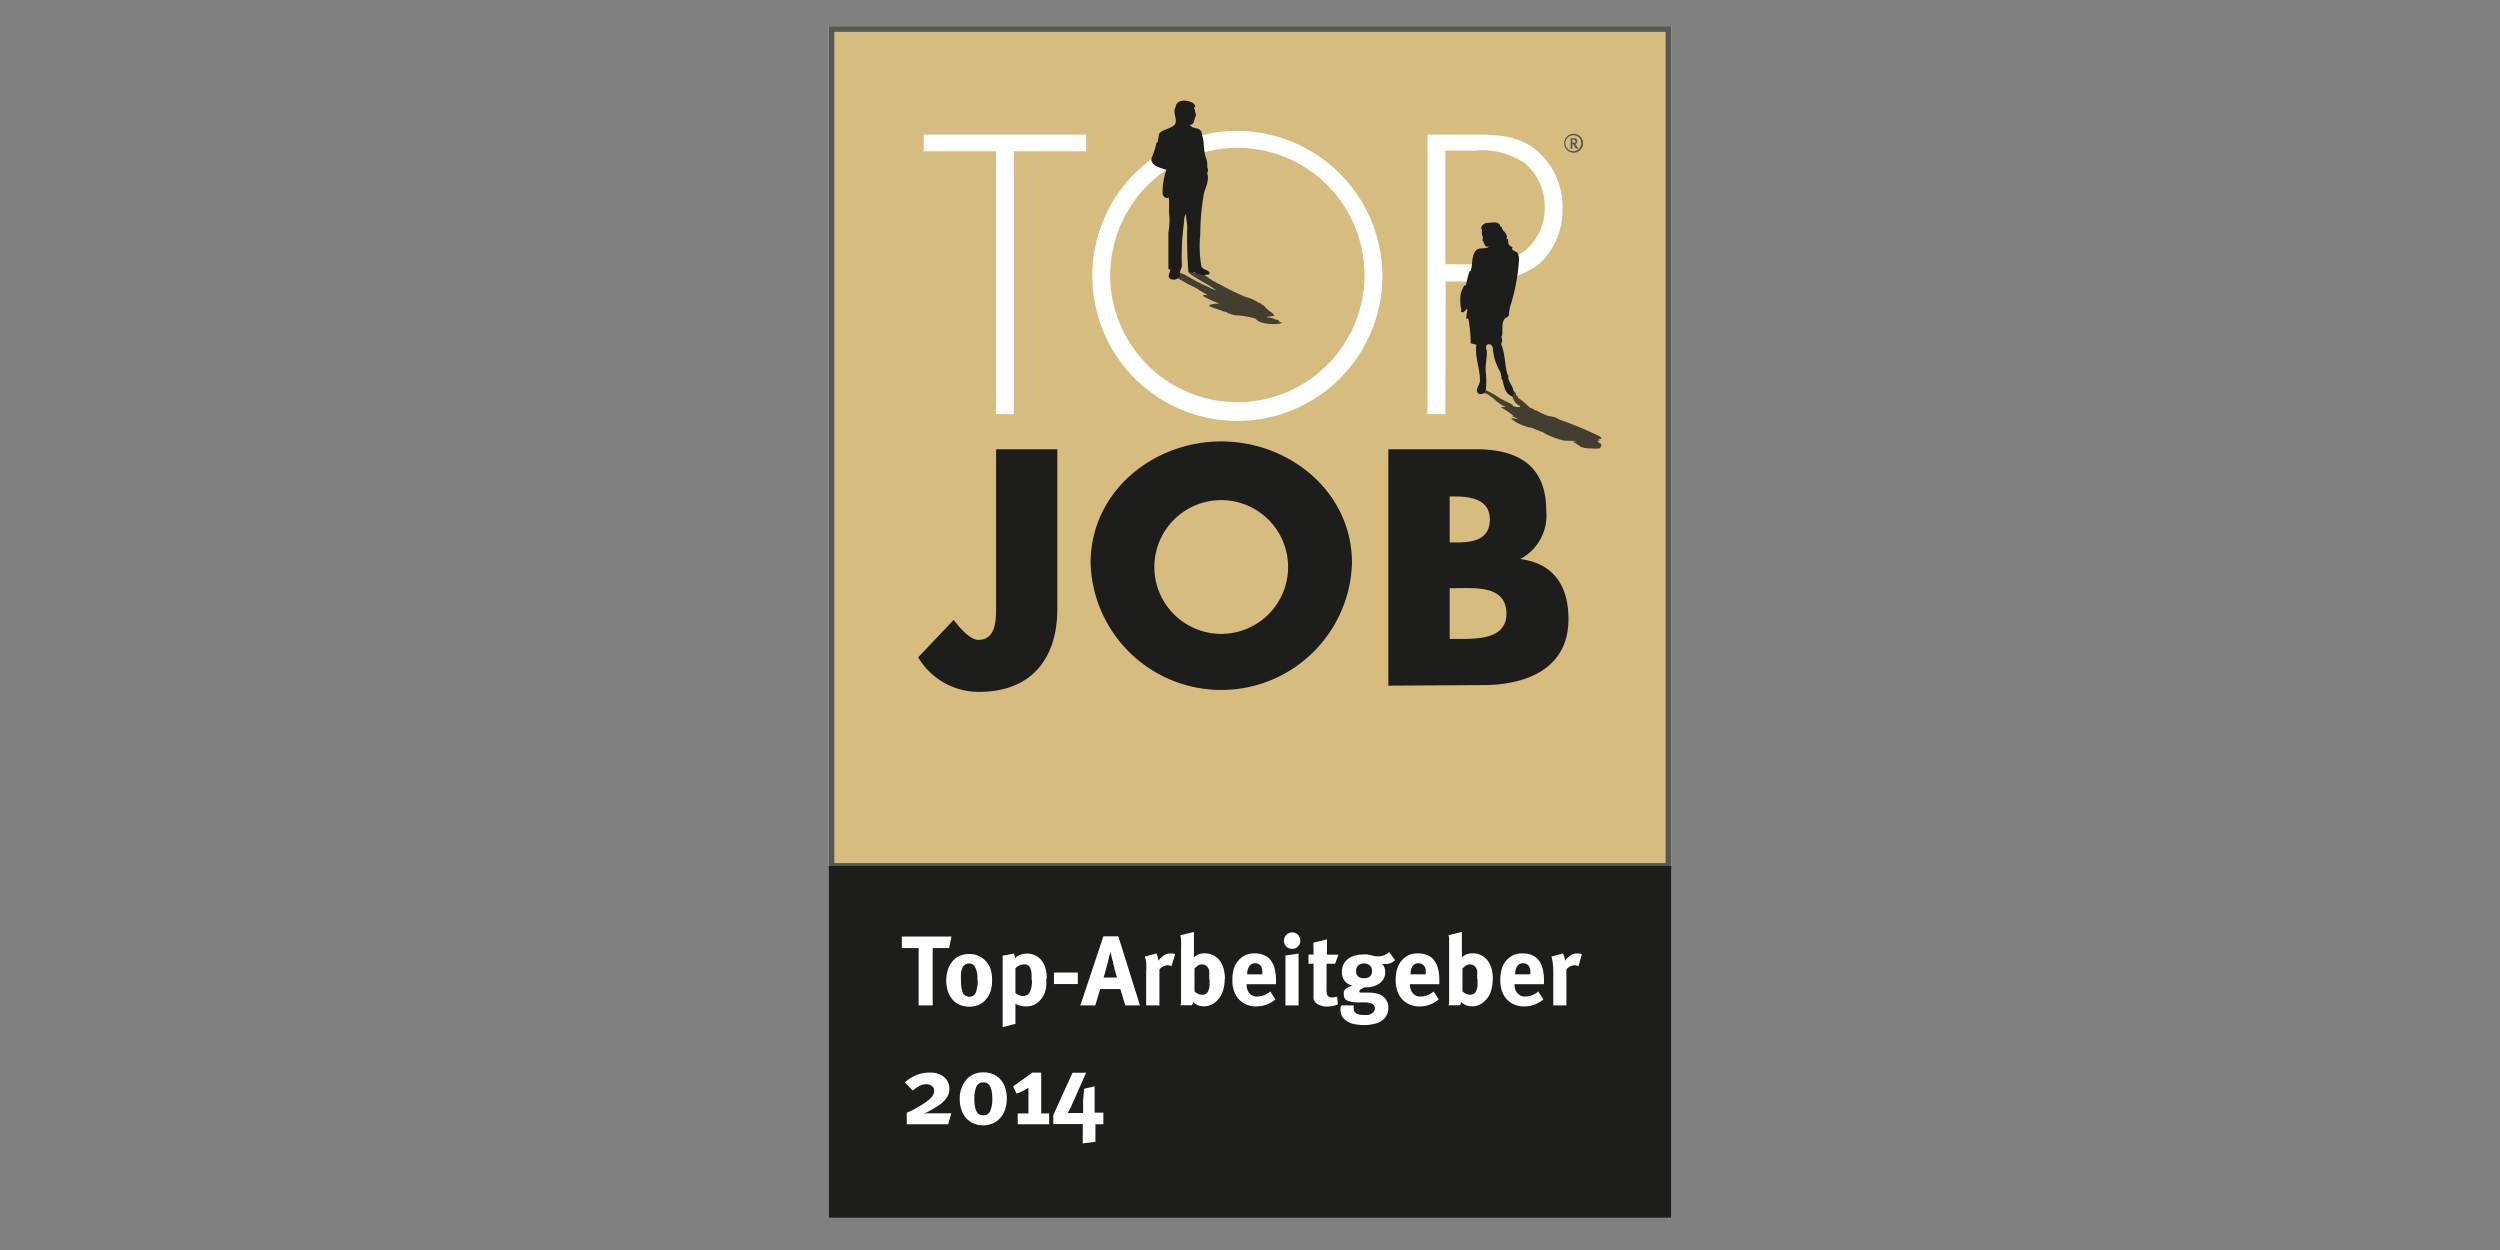 <?xml version="1.0" encoding="UTF-8" standalone="no"?>
<svg xmlns:dc="http://purl.org/dc/elements/1.1/" xmlns:cc="http://creativecommons.org/ns#" xmlns:rdf="http://www.w3.org/1999/02/22-rdf-syntax-ns#" xmlns:svg="http://www.w3.org/2000/svg" xmlns="http://www.w3.org/2000/svg" xmlns:sodipodi="http://sodipodi.sourceforge.net/DTD/sodipodi-0.dtd" xmlns:inkscape="http://www.inkscape.org/namespaces/inkscape" id="Ebene_1" data-name="Ebene 1" viewBox="0 0 283.46 141.73" version="1.1" sodipodi:docname="easySoft_Auszeichnungen-02.svg" inkscape:version="0.92.4 (5da689c313, 2019-01-14)">
  <rect x="0" y="0" width="283.46" height="141.73" fill="#808080" stroke="none"/>
  <defs id="defs7">
    <style id="style2">.cls-1{fill:none;}.cls-2{fill:#fff;}.cls-3{fill:#d6bc7f;}.cls-4{fill:#575756;}.cls-5{clip-path:url(#clip-path);}.cls-6,.cls-7{fill:#1d1d1b;}.cls-6{opacity:0.79;}</style>
    <clipPath id="clip-path">
      <rect class="cls-1" x="105.13" y="18.76" width="73.21" height="103.53" id="rect4"></rect>
    </clipPath>
  </defs>
  <title id="title9">easySoft_Auszeichnungen</title>
  <rect class="cls-2" x="93.962" y="2.967" width="95.545" height="135.116" id="rect11" style="fill:#ffffff;stroke-width:1.305"></rect>
  <rect class="cls-3" x="94.289" y="3.28" width="94.893" height="94.893" id="rect13" style="fill:#d6bc7f;stroke-width:1.305"></rect>
  <path class="cls-4" d="M 94.602,3.607 H 188.855 V 97.86 H 94.602 Z M 93.962,98.552 H 189.508 V 2.967 H 93.962 Z" id="path15" inkscape:connector-curvature="0" style="fill:#575756;stroke-width:1.305"></path>
  <polygon class="cls-2" points="119.67,52.47 119.67,29.63 113.39,29.63 113.39,28.18 127.5,28.18 127.5,29.63 121.22,29.63 121.22,52.47 " id="polygon17" transform="matrix(1.305,0,0,1.305,-43.241,-21.516)" style="fill:#ffffff"></polygon>
  <g class="cls-5" clip-path="url(#clip-path)" id="g39" transform="matrix(1.305,0,0,1.305,-43.241,-21.516)">
    <path class="cls-2" d="m 153.24,40.33 a 12.6,12.6 0 1 1 -12.6,-12.47 12.65,12.65 0 0 1 12.6,12.47 m -23.65,0 a 11.05,11.05 0 1 0 11,-11 11.12,11.12 0 0 0 -11,11" id="path19" inkscape:connector-curvature="0" style="fill:#ffffff"></path>
    <path class="cls-2" d="m 158.71,52.47 h -1.55 V 28.18 h 4.29 c 1.9,0 3.73,0.13 5.25,1.42 a 6.44,6.44 0 0 1 2.19,5 6.38,6.38 0 0 1 -2,4.8 8,8 0 0 1 -5.41,1.55 h -2.74 z m 2.8,-13 a 5.83,5.83 0 0 0 4.25,-1.32 4.74,4.74 0 0 0 1.58,-3.64 4.84,4.84 0 0 0 -1.83,-3.93 6.73,6.73 0 0 0 -4.26,-1 h -2.54 v 9.86 z" id="path21" inkscape:connector-curvature="0" style="fill:#ffffff"></path>
    <path class="cls-6" d="m 135,40.05 c 0.68,-0.49 0,0.26 -0.07,0.22 0.05,0 -0.16,0 -0.14,0 0.51,0.31 1.09,0.62 1.63,0.94 a 6.62,6.62 0 0 1 0.8,0.4 c 0.22,0.18 0.59,0.35 0.85,0.53 -0.36,-0.06 -0.46,0 -0.38,0.09 a 7.8,7.8 0 0 0 1.42,0.63 c -0.44,0 -1.3,0.11 -0.7,0.32 0.32,0.12 0.69,0.22 0.95,0.34 a 1.76,1.76 0 0 0 0.27,0.07 c 0.09,0 0.09,0.06 0.19,0.09 a 3.36,3.36 0 0 0 0.61,0.2 7.22,7.22 0 0 1 1.78,0.29 1.05,1.05 0 0 0 0.6,0.35 c 0,0 0,0 0,0 a 3.76,3.76 0 0 0 1.39,0.1 c 0.19,0 0.36,-0.07 0.25,-0.14 a 1.1,1.1 0 0 1 -0.16,0 c 0,0 0,0 0,-0.05 0,-0.05 -0.07,-0.11 -0.2,-0.17 h -0.1 a 1.93,1.93 0 0 0 -0.82,-0.2 0.3,0.3 0 0 1 0.16,-0.06 4.25,4.25 0 0 0 0.51,-0.08 c 0.07,0 -0.06,-0.11 -0.09,-0.17 -0.03,-0.06 -0.4,-0.27 -0.52,-0.41 -0.12,-0.14 -0.1,-0.06 -0.11,-0.08 a 0.61,0.61 0 0 0 -0.35,-0.31 c -0.06,0 0,-0.07 -0.11,-0.1 a 0.74,0.74 0 0 1 -0.19,-0.08 4.19,4.19 0 0 0 -1.18,-0.51 21.85,21.85 0 0 1 -2.16,-1.06 6.25,6.25 0 0 1 -1.34,-0.83 c -0.09,-0.09 0.26,-0.09 0.39,-0.14 0.13,-0.05 0,-0.08 -0.15,-0.08 a 4.11,4.11 0 0 0 -1.18,0.06 v 0 c -0.19,0 -0.47,0 -0.43,0 0.54,0.39 1.25,0.78 1.93,1.18 a 5,5 0 0 0 0.48,0.33 1.9,1.9 0 0 1 -0.59,-0.24 18.24,18.24 0 0 1 -2.09,-1.09 1,1 0 0 0 -0.28,-0.11 3.75,3.75 0 0 0 -0.65,-0.23" id="path23" inkscape:connector-curvature="0" style="opacity:0.79;fill:#1d1d1b"></path>
    <path class="cls-7" d="m 133.74,28.6 c 0.13,-0.21 0,-0.5 0.27,-0.66 0.47,-0.33 1.37,-0.36 1.28,-1 0,-0.36 -0.25,-0.8 0,-1.17 0,0 0,-0.08 0,-0.12 0.2,-0.47 0.79,-0.48 1.21,-0.34 0.23,0.07 0.47,0.21 0.49,0.47 0,0 -0.1,0 -0.11,0.08 -0.01,0.08 0.07,0.12 0.07,0.18 0,0.21 0.12,0.36 0.09,0.56 0,0 -0.06,0 -0.07,0.05 -0.09,0.32 -0.07,0.67 -0.47,0.69 a 1,1 0 0 0 0.27,0.21 c 0.21,0.1 0.47,0.07 0.64,0.24 0.17,0.17 0.14,0.38 0.21,0.58 0.14,0.44 0.07,0.89 0.18,1.35 a 2.5,2.5 0 0 0 0.05,0.29 2.16,2.16 0 0 1 0.18,1 c 0,0.09 0.09,0.2 0.06,0.32 -0.03,0.12 -0.08,0.19 -0.06,0.25 0.19,0.57 -0.16,1.2 -0.29,1.71 a 20.12,20.12 0 0 0 -0.32,3.55 10.26,10.26 0 0 0 0.09,2.76 c 0.07,0.28 0.42,0.29 0.64,0.47 0.07,0.06 0.1,0.24 0,0.26 a 1.85,1.85 0 0 1 -1.29,-0.21 c 0,0 0,0.08 0,0.08 -0.18,0 -0.46,0 -0.47,-0.06 a 36.9,36.9 0 0 1 -0.1,-3.93 c 0,-0.37 -0.13,-0.74 -0.1,-1.11 -0.21,0.22 -0.16,0.52 -0.19,0.78 a 21.33,21.33 0 0 0 -0.18,3.66 0.78,0.78 0 0 1 -0.1,0.36 c -0.11,0.23 0,0.58 -0.25,0.77 a 0.59,0.59 0 0 1 -0.71,0 c -0.19,-0.17 0,-0.48 0.07,-0.72 0,-0.06 -0.18,-0.05 -0.18,-0.1 0,-1 0,-2.06 0,-3.11 a 8.64,8.64 0 0 0 0.1,-1.34 c -0.09,-0.61 0,-1.18 -0.07,-1.77 -0.26,0.19 -0.51,-0.11 -0.53,-0.31 a 5.7,5.7 0 0 1 0.33,-2.08 c -0.53,-0.16 -1.5,-0.39 -1.27,-1.09 a 5.54,5.54 0 0 0 0.37,-1.13 c 0,-0.09 0.11,-0.15 0.15,-0.23 0.04,-0.08 0,-0.2 0,-0.3" id="path25" inkscape:connector-curvature="0" style="fill:#1d1d1b"></path>
    <path class="cls-6" d="m 167.28,54.11 a 7.4,7.4 0 0 0 1.62,0.63 c 0.41,0.09 0.85,0 1.23,0.11 0.05,0 -0.27,0 -0.26,0 0.01,0 0,0.07 0,0.11 0,0.04 0,0 0.05,0 0.05,0 -0.07,0 0,0 0.07,0 0.21,0.08 0.24,0.13 0.03,0.05 0,0 0,0 l 0.2,0.12 c 0.06,0 0,0.07 0.13,0.11 a 2.57,2.57 0 0 0 0.8,0.13 c 0.32,0 1,0.06 0.9,-0.09 -0.1,-0.15 0.09,0 0.06,-0.06 -0.03,-0.06 0.06,-0.12 0,-0.18 -0.06,-0.06 0,-0.09 -0.17,-0.14 -0.17,-0.05 0.09,0 0.06,0 -0.19,-0.11 -0.35,-0.19 0,-0.22 0.08,0 -0.11,-0.05 -0.13,-0.07 -0.02,-0.02 0.1,-0.06 0.22,-0.08 0.12,-0.02 0,-0.17 -0.21,-0.26 A 30,30 0 0 0 168.78,53 c -0.21,-0.08 -0.32,-0.17 -0.52,-0.25 a 4.72,4.72 0 0 0 -0.59,-0.12 5.39,5.39 0 0 1 -1.07,-0.5 c 0,0 -0.11,0 -0.13,0 -0.02,0 -0.07,-0.11 -0.21,-0.15 A 0.48,0.48 0 0 1 166,51.85 8.65,8.65 0 0 0 165,51.02 c 0,0 0,0 0,-0.08 0,-0.08 -0.11,-0.06 -0.13,-0.09 -0.02,-0.03 0.07,-0.34 -0.54,-0.52 -0.52,0 -0.23,0.29 0,0.48 0,0 0,0 0,0 0,0 0.22,0.15 0.25,0.22 a 1.07,1.07 0 0 0 0.55,0.69 c 0.2,0.11 0,0.18 -0.32,0.11 -0.32,-0.07 -0.2,-0.14 -0.32,-0.21 -0.34,-0.2 -0.83,-0.39 -1.13,-0.59 a 6.51,6.51 0 0 0 -1,-0.58 2,2 0 0 0 -0.69,-0.11 c -0.1,0 -0.15,0 -0.12,0.07 0.03,0.07 0.62,0.22 0.83,0.34 0.57,0.33 0.74,0.65 1.37,1 0.06,0 0.19,0.06 0.19,0.08 0,0.02 -0.42,0 -0.37,0.06 a 9,9 0 0 1 1.07,0.73 c 0,0 -0.07,0 -0.16,0 0.2,0.1 0.4,0.2 0.62,0.29 a 6,6 0 0 0 -0.63,-0.09 c 0,0 0,0 0,0.07 a 3.14,3.14 0 0 0 0.81,0.49 7.08,7.08 0 0 0 0.75,0.26 h 0.16 c 0.33,0.15 0.67,0.28 1.05,0.43" id="path27" inkscape:connector-curvature="0" style="opacity:0.79;fill:#1d1d1b"></path>
    <path class="cls-7" d="m 160.92,40 c 0.18,-0.62 0.05,-1.4 0.52,-1.81 0.27,-0.24 0.88,0 1.05,-0.31 0,0 -0.22,0.08 -0.29,0 -0.07,-0.08 -0.08,-0.21 -0.16,-0.32 -0.08,-0.11 0,-0.07 0,-0.1 0,-0.03 -0.09,0 -0.1,-0.09 -0.01,-0.09 0.07,-0.25 0,-0.37 a 0.69,0.69 0 0 1 -0.05,-0.13 c 0,-0.12 0,-0.24 0,-0.35 0,-0.11 -0.1,-0.2 -0.05,-0.3 a 0.61,0.61 0 0 1 0.57,-0.37 c 0.34,0 0.94,-0.18 1.06,0.25 0,0.08 0.15,0.11 0.17,0.18 0,0.23 0.25,0.33 0.33,0.51 0.08,0.18 0.13,0.26 0.07,0.41 -0.06,0.15 0.13,0 0.13,0.1 0,0.31 0,0.53 0.33,0.63 0.1,0 0,0.14 0,0.19 0,0.05 0.22,0.2 0.37,0.25 0.15,0.05 0.28,0.47 0.24,0.74 a 16.77,16.77 0 0 1 -0.78,4.06 5.13,5.13 0 0 0 -0.1,0.7 c -0.05,0.19 -0.29,0.2 -0.38,0.34 -0.29,0.44 -0.12,0.94 -0.21,1.43 0,0 -0.07,0.07 -0.06,0.11 0.01,0.04 0.13,0.33 0.05,0.43 a 0.39,0.39 0 0 0 0,0.39 c 0.27,0.76 0.25,1.55 0.45,2.35 0,0.08 0.09,0.15 0.11,0.23 a 1.17,1.17 0 0 0 0,0.27 c 0.18,0.47 0.65,1 0.36,1.49 -0.6,-0.12 -0.75,-0.84 -0.86,-1.37 0,-0.05 -0.08,-0.09 -0.09,-0.14 a 3.09,3.09 0 0 0 -0.12,-0.62 4.58,4.58 0 0 1 -0.64,-2 c 0,-0.32 -0.35,-0.5 -0.52,-0.31 -0.17,0.19 0,0.39 0,0.6 0,0.57 -0.14,1.13 -0.1,1.69 a 7.09,7.09 0 0 1 0,1.66 0.45,0.45 0 0 1 -0.5,0.31 0.32,0.32 0 0 1 -0.25,-0.21 c -0.1,-0.34 0.25,-0.61 0.25,-1 0,-0.95 -0.39,-1.87 -0.34,-2.83 0,-0.08 0.06,-0.2 0,-0.25 -0.06,-0.05 -0.46,-0.08 -0.47,-0.17 a 12.19,12.19 0 0 0 -0.19,-2.08 0.22,0.22 0 0 0 -0.19,0 c 0,-0.28 0.06,-0.56 0.11,-0.84 -0.19,0 -0.27,0.32 -0.47,0.26 -0.2,-0.06 -0.05,-0.14 -0.07,-0.21 a 3.89,3.89 0 0 1 -0.05,-1.4 3.19,3.19 0 0 1 0.32,-0.72 c 0,0 0.12,0 0.13,0 a 9.75,9.75 0 0 1 0.31,-1.21" id="path29" inkscape:connector-curvature="0" style="fill:#1d1d1b"></path>
    <path class="cls-7" d="m 125,55.52 v 13.87 c 0,4.33 -2.26,7.21 -6.81,7.21 a 6.11,6.11 0 0 1 -5.28,-3 L 116,70.34 c 0.6,0.82 1.45,1.74 2.15,1.74 1.58,0 1.53,-1.88 1.53,-3 V 55.52 Z" id="path31" inkscape:connector-curvature="0" style="fill:#1d1d1b"></path>
    <path class="cls-7" d="m 150.6,65.41 a 11.36,11.36 0 0 1 -22.71,0 c 0,-6.21 5.44,-10.57 11.35,-10.57 5.91,0 11.36,4.36 11.36,10.57 m -17.16,0 a 5.81,5.81 0 1 0 11.6,0 5.81,5.81 0 0 0 -11.6,0" id="path33" inkscape:connector-curvature="0" style="fill:#1d1d1b"></path>
    <path class="cls-7" d="M 153.76,76.06 V 55.52 h 7.62 c 3.65,0 6.1,1.42 6.1,5.34 a 4.28,4.28 0 0 1 -2.26,4.2 v 0 c 2.94,0.38 4.19,2.37 4.19,5.23 0,4.3 -3.67,5.72 -7.43,5.72 z M 159.09,72 h 0.68 c 1.58,0 4.25,0.08 4.25,-2.18 0,-2.47 -2.64,-2.23 -4.38,-2.23 h -0.55 z m 0,-8.38 h 0.6 c 1.42,0 2.89,-0.25 2.89,-2 0,-1.75 -1.66,-2 -3.1,-2 h -0.39 z" id="path35" inkscape:connector-curvature="0" style="fill:#1d1d1b"></path>
    <path class="cls-4" d="m 169.86,29.76 a 0.83,0.83 0 0 1 -0.82,-0.83 0.82,0.82 0 1 1 1.64,0 0.83,0.83 0 0 1 -0.82,0.83 m 0,-1.52 a 0.69,0.69 0 1 0 0.66,0.69 0.67,0.67 0 0 0 -0.66,-0.69 m 0.18,1.15 -0.08,-0.14 a 0.82,0.82 0 0 0 -0.15,-0.23 0.09,0.09 0 0 0 -0.06,0 v 0.4 H 169.6 V 28.5 h 0.28 a 0.26,0.26 0 0 1 0.3,0.26 0.24,0.24 0 0 1 -0.18,0.24 0.92,0.92 0 0 1 0.14,0.19 l 0.13,0.22 z m -0.21,-0.8 h -0.08 v 0.3 h 0.08 a 0.19,0.19 0 0 0 0.14,0 0.17,0.17 0 0 0 0.05,-0.12 c 0,-0.09 -0.05,-0.14 -0.19,-0.14" id="path37" inkscape:connector-curvature="0" style="fill:#575756"></path>
  </g>
  <rect class="cls-7" x="93.962" y="98.186" width="95.545" height="39.896" id="rect41" style="fill:#1d1d1b;stroke-width:1.305"></rect>
  <polygon class="cls-2" points="114.17,98.86 114.17,103.84 112.95,103.84 112.95,98.86 111.49,98.86 111.49,97.86 115.8,97.86 115.6,98.86 " id="polygon43" transform="matrix(1.305,0,0,1.305,-43.241,-21.516)" style="fill:#ffffff"></polygon>
  <g class="cls-5" clip-path="url(#clip-path)" id="g49" transform="matrix(1.305,0,0,1.305,-43.241,-21.516)">
    <path class="cls-2" d="m 118.05,101.61 a 2,2 0 0 0 -0.24,-1.18 0.59,0.59 0 0 0 -0.49,-0.23 0.61,0.61 0 0 0 -0.37,0.12 0.66,0.66 0 0 0 -0.23,0.33 1.93,1.93 0 0 0 -0.09,0.41 4.61,4.61 0 0 0 0,0.56 3,3 0 0 0 0.15,1.11 0.53,0.53 0 0 0 0.24,0.27 0.72,0.72 0 0 0 0.34,0.09 0.57,0.57 0 0 0 0.55,-0.35 2.84,2.84 0 0 0 0.17,-1.13 m 1.25,0 a 3,3 0 0 1 -0.13,1 2,2 0 0 1 -0.42,0.73 1.75,1.75 0 0 1 -0.59,0.45 2.28,2.28 0 0 1 -1.68,0 1.76,1.76 0 0 1 -0.62,-0.46 2.17,2.17 0 0 1 -0.4,-0.72 3.19,3.19 0 0 1 0,-1.87 2.22,2.22 0 0 1 0.4,-0.73 1.68,1.68 0 0 1 0.62,-0.47 2,2 0 0 1 0.82,-0.16 1.89,1.89 0 0 1 1.5,0.66 2,2 0 0 1 0.38,0.68 3.11,3.11 0 0 1 0.12,0.92" id="path45" inkscape:connector-curvature="0" style="fill:#ffffff"></path>
    <path class="cls-2" d="m 122.76,101.63 a 4.91,4.91 0 0 0 0,-0.57 1.93,1.93 0 0 0 -0.09,-0.41 0.53,0.53 0 0 0 -0.55,-0.37 1,1 0 0 0 -0.76,0.34 v 2.14 a 1.19,1.19 0 0 0 0.29,0.18 0.71,0.71 0 0 0 0.34,0.08 0.65,0.65 0 0 0 0.62,-0.32 2.31,2.31 0 0 0 0.18,-1.07 m 1.25,-0.11 a 5.72,5.72 0 0 1 0,0.62 2.43,2.43 0 0 1 -0.1,0.51 2,2 0 0 1 -0.19,0.42 2.34,2.34 0 0 1 -0.29,0.37 1.59,1.59 0 0 1 -0.52,0.37 1.76,1.76 0 0 1 -0.66,0.12 2,2 0 0 1 -0.49,-0.06 1.49,1.49 0 0 1 -0.43,-0.17 0.88,0.88 0 0 1 0,0.17 v 1.57 l -1.11,0.29 v -5.09 c 0,-0.15 0,-0.27 0,-0.37 V 100 c 0,-0.08 0,-0.16 0,-0.23 0,-0.07 0,-0.16 0,-0.25 l 1,-0.18 c 0,0.08 0,0.15 0.06,0.21 a 1.36,1.36 0 0 1 0,0.2 1.11,1.11 0 0 1 0.45,-0.3 1.91,1.91 0 0 1 0.64,-0.11 1.51,1.51 0 0 1 0.46,0.07 1.92,1.92 0 0 1 0.41,0.19 1.75,1.75 0 0 1 0.32,0.29 1.62,1.62 0 0 1 0.26,0.4 2.14,2.14 0 0 1 0.17,0.54 3.44,3.44 0 0 1 0.06,0.68" id="path47" inkscape:connector-curvature="0" style="fill:#ffffff"></path>
  </g>
  <rect class="cls-2" x="119.503" y="110.271" width="2.702" height="1.305" id="rect51" style="fill:#ffffff;stroke-width:1.305"></rect>
  <g class="cls-5" clip-path="url(#clip-path)" id="g83" transform="matrix(1.305,0,0,1.305,-43.241,-21.516)">
    <path class="cls-2" d="m 130.19,101.42 -0.12,-0.39 -0.11,-0.38 c 0,-0.14 -0.07,-0.28 -0.1,-0.43 -0.03,-0.15 0,-0.17 -0.07,-0.28 a 3.59,3.59 0 0 0 -0.08,-0.35 l -0.09,-0.43 c 0,0.13 -0.07,0.27 -0.11,0.41 l -0.09,0.37 c 0,0.13 -0.06,0.26 -0.09,0.37 -0.03,0.11 -0.11,0.41 -0.15,0.57 -0.04,0.16 -0.1,0.34 -0.17,0.54 z m 0.71,2.42 -0.42,-1.42 h -1.76 l -0.42,1.42 H 127 l 2,-6 h 1.3 l 1.88,6 z" id="path53" inkscape:connector-curvature="0" style="fill:#ffffff"></path>
    <path class="cls-2" d="m 134.91,100.44 a 0.68,0.68 0 0 0 -0.33,-0.09 1,1 0 0 0 -0.71,0.37 v 3.12 h -1.15 v -2.94 a 5.94,5.94 0 0 0 0,-0.78 2.36,2.36 0 0 0 -0.12,-0.52 l 1,-0.27 a 1.55,1.55 0 0 1 0.18,0.63 2,2 0 0 1 0.44,-0.44 1,1 0 0 1 0.59,-0.19 h 0.21 a 1.06,1.06 0 0 1 0.22,0.07 z" id="path55" inkscape:connector-curvature="0" style="fill:#ffffff"></path>
    <path class="cls-2" d="m 138.2,101.58 c 0,-0.2 0,-0.35 0,-0.45 a 2.54,2.54 0 0 0 0,-0.29 0.85,0.85 0 0 0 -0.24,-0.43 0.59,0.59 0 0 0 -0.39,-0.13 0.7,0.7 0 0 0 -0.38,0.11 l -0.27,0.24 v 2 a 1.85,1.85 0 0 0 0.27,0.19 0.71,0.71 0 0 0 0.38,0.09 0.53,0.53 0 0 0 0.55,-0.34 1.24,1.24 0 0 0 0.1,-0.4 4.78,4.78 0 0 0 0,-0.62 m 1.32,0 a 3.07,3.07 0 0 1 -0.21,1.18 2,2 0 0 1 -0.61,0.84 1.42,1.42 0 0 1 -0.46,0.26 1.36,1.36 0 0 1 -0.51,0.09 1.6,1.6 0 0 1 -0.56,-0.1 1.34,1.34 0 0 1 -0.42,-0.31 0.85,0.85 0 0 1 0,0.17 0.56,0.56 0 0 1 -0.08,0.15 h -1 l 0.06,-0.15 c 0,0 0,-0.1 0,-0.16 0,-0.06 0,-0.15 0,-0.25 v -4.45 a 5.94,5.94 0 0 0 0,-0.65 2.47,2.47 0 0 0 -0.06,-0.43 l 1.18,-0.28 c 0,0.15 0,0.28 0,0.39 0,0.11 0,0.25 0,0.39 v 1.05 a 1.62,1.62 0 0 1 0,0.21 0.59,0.59 0 0 1 0,0.17 1.24,1.24 0 0 1 0.94,-0.35 1.6,1.6 0 0 1 0.73,0.16 1.55,1.55 0 0 1 0.55,0.44 2.14,2.14 0 0 1 0.35,0.71 3.28,3.28 0 0 1 0.12,0.93" id="path57" inkscape:connector-curvature="0" style="fill:#ffffff"></path>
    <path class="cls-2" d="m 142.8,101.1 a 2,2 0 0 0 0,-0.39 0.79,0.79 0 0 0 -0.1,-0.27 0.59,0.59 0 0 0 -0.51,-0.26 0.58,0.58 0 0 0 -0.51,0.25 1.18,1.18 0 0 0 -0.18,0.71 h 1.33 z m -1.35,0.9 v 0 a 1.15,1.15 0 0 0 0.24,0.79 0.85,0.85 0 0 0 0.69,0.28 1.75,1.75 0 0 0 1.12,-0.44 l 0.45,0.69 a 2.54,2.54 0 0 1 -1.66,0.61 2.16,2.16 0 0 1 -0.86,-0.16 2,2 0 0 1 -0.66,-0.46 2.14,2.14 0 0 1 -0.42,-0.72 2.81,2.81 0 0 1 -0.14,-0.94 3.68,3.68 0 0 1 0.12,-1 2.05,2.05 0 0 1 0.43,-0.74 1.76,1.76 0 0 1 0.61,-0.45 2,2 0 0 1 0.77,-0.14 2.19,2.19 0 0 1 0.73,0.12 1.46,1.46 0 0 1 0.55,0.34 2,2 0 0 1 0.44,0.77 4.23,4.23 0 0 1 0.14,1.16 V 102 Z" id="path59" inkscape:connector-curvature="0" style="fill:#ffffff"></path>
    <path class="cls-2" d="m 144.82,103.84 v -4.33 l 1.14,-0.18 v 4.51 z m 1.29,-5.62 a 0.69,0.69 0 0 1 -0.21,0.51 0.72,0.72 0 0 1 -1,0 0.72,0.72 0 0 1 0.51,-1.23 0.67,0.67 0 0 1 0.5,0.21 0.73,0.73 0 0 1 0.2,0.51" id="path61" inkscape:connector-curvature="0" style="fill:#ffffff"></path>
    <path class="cls-2" d="m 149.38,103.75 a 2.47,2.47 0 0 1 -0.94,0.19 1.67,1.67 0 0 1 -0.76,-0.17 0.86,0.86 0 0 1 -0.42,-0.47 1.12,1.12 0 0 1 0,-0.13 0.51,0.51 0 0 1 0,-0.13 c 0,-0.05 0,-0.1 0,-0.17 v -2.65 h -0.44 v -0.79 h 0.44 v -0.56 a 4.23,4.23 0 0 1 0,-0.48 l 1.17,-0.29 c 0,0.2 0,0.42 0,0.65 0,0.23 0,0.46 0,0.68 h 1 l -0.3,0.79 h -0.74 v 2.22 a 1.12,1.12 0 0 0 0.1,0.56 0.45,0.45 0 0 0 0.4,0.14 0.52,0.52 0 0 0 0.17,0 l 0.25,-0.06 z" id="path63" inkscape:connector-curvature="0" style="fill:#ffffff"></path>
    <path class="cls-2" d="m 152.34,100.85 a 0.65,0.65 0 0 0 -0.18,-0.48 0.77,0.77 0 0 0 -0.51,-0.17 0.73,0.73 0 0 0 -0.51,0.17 0.65,0.65 0 0 0 -0.18,0.48 0.57,0.57 0 0 0 0.19,0.49 0.81,0.81 0 0 0 0.49,0.14 c 0.47,0 0.7,-0.21 0.7,-0.63 m 2,-0.94 a 1.15,1.15 0 0 1 -0.37,0.25 1,1 0 0 1 -0.44,0.08 h -0.3 a 1.22,1.22 0 0 1 0.2,0.32 1.25,1.25 0 0 1 0.06,0.4 1.14,1.14 0 0 1 -0.12,0.52 1.24,1.24 0 0 1 -0.34,0.42 2,2 0 0 1 -0.52,0.27 2.16,2.16 0 0 1 -0.65,0.1 h -0.17 l -0.34,0.18 a 0.23,0.23 0 0 0 -0.11,0.18 c 0,0.07 0.06,0.1 0.19,0.1 h 0.62 a 3.33,3.33 0 0 1 0.8,0.1 1.28,1.28 0 0 1 0.53,0.3 1.23,1.23 0 0 1 0.38,0.94 1.31,1.31 0 0 1 -0.35,0.91 1.65,1.65 0 0 1 -0.76,0.44 3.93,3.93 0 0 1 -1,0.13 4.55,4.55 0 0 1 -0.92,-0.1 1.57,1.57 0 0 1 -0.75,-0.38 1,1 0 0 1 -0.37,-0.78 1,1 0 0 1 0,-0.28 1.47,1.47 0 0 1 0.07,-0.17 h 1.07 a 0.48,0.48 0 0 0 0,0.14 c 0,0 0,0.08 0,0.15 a 0.45,0.45 0 0 0 0.21,0.4 1.19,1.19 0 0 0 0.62,0.14 2.63,2.63 0 0 0 0.41,0 0.77,0.77 0 0 0 0.31,-0.12 0.55,0.55 0 0 0 0.21,-0.19 0.46,0.46 0 0 0 0.08,-0.25 0.41,0.41 0 0 0 -0.23,-0.41 1.42,1.42 0 0 0 -0.58,-0.12 h -0.49 a 2.84,2.84 0 0 1 -1.06,-0.14 0.49,0.49 0 0 1 -0.25,-0.2 0.7,0.7 0 0 1 -0.09,-0.37 0.76,0.76 0 0 1 0,-0.21 0.5,0.5 0 0 1 0.11,-0.2 0.83,0.83 0 0 1 0.24,-0.18 1.52,1.52 0 0 1 0.43,-0.15 1.14,1.14 0 0 1 -0.94,-1.23 1.35,1.35 0 0 1 0.5,-1.08 1.73,1.73 0 0 1 0.59,-0.3 2.59,2.59 0 0 1 0.76,-0.1 2.42,2.42 0 0 1 0.38,0 l 0.42,0.09 0.3,0.07 h 0.24 a 1.18,1.18 0 0 0 0.48,-0.1 1.44,1.44 0 0 0 0.43,-0.28 z" id="path65" inkscape:connector-curvature="0" style="fill:#ffffff"></path>
    <path class="cls-2" d="m 157,101.1 a 2,2 0 0 0 0,-0.39 0.81,0.81 0 0 0 -0.11,-0.27 0.59,0.59 0 0 0 -0.51,-0.26 0.58,0.58 0 0 0 -0.51,0.25 1.18,1.18 0 0 0 -0.18,0.71 H 157 Z m -1.36,0.9 v 0 a 1.15,1.15 0 0 0 0.25,0.79 0.84,0.84 0 0 0 0.68,0.28 1.73,1.73 0 0 0 1.12,-0.44 l 0.45,0.69 a 2.54,2.54 0 0 1 -1.66,0.61 2.16,2.16 0 0 1 -0.86,-0.16 2,2 0 0 1 -0.66,-0.46 2.14,2.14 0 0 1 -0.42,-0.72 3.09,3.09 0 0 1 -0.14,-0.94 3.3,3.3 0 0 1 0.13,-1 1.89,1.89 0 0 1 0.42,-0.74 1.86,1.86 0 0 1 0.61,-0.45 2,2 0 0 1 0.77,-0.14 2.19,2.19 0 0 1 0.73,0.12 1.46,1.46 0 0 1 0.55,0.34 1.9,1.9 0 0 1 0.44,0.77 3.87,3.87 0 0 1 0.14,1.16 V 102 Z" id="path67" inkscape:connector-curvature="0" style="fill:#ffffff"></path>
    <path class="cls-2" d="m 161.48,101.58 c 0,-0.2 0,-0.35 0,-0.45 a 1.35,1.35 0 0 0 0,-0.29 0.85,0.85 0 0 0 -0.24,-0.43 0.59,0.59 0 0 0 -0.39,-0.13 0.7,0.7 0 0 0 -0.38,0.11 l -0.27,0.24 v 2 a 1.85,1.85 0 0 0 0.27,0.19 0.71,0.71 0 0 0 0.38,0.09 0.53,0.53 0 0 0 0.55,-0.34 1.56,1.56 0 0 0 0.11,-0.4 c 0,-0.14 0,-0.35 0,-0.62 m 1.32,0 a 3.28,3.28 0 0 1 -0.2,1.18 2,2 0 0 1 -0.62,0.84 1.42,1.42 0 0 1 -0.46,0.26 1.35,1.35 0 0 1 -0.5,0.09 1.52,1.52 0 0 1 -0.56,-0.1 1.27,1.27 0 0 1 -0.43,-0.31 0.85,0.85 0 0 1 0,0.17 0.56,0.56 0 0 1 -0.08,0.15 h -1 l 0.06,-0.15 c 0,0 0,-0.1 0,-0.16 a 1.69,1.69 0 0 0 0,-0.25 v -4.45 c 0,-0.27 0,-0.49 0,-0.65 0,-0.16 0,-0.31 -0.06,-0.43 l 1.17,-0.28 c 0,0.15 0,0.28 0,0.39 0,0.11 0,0.25 0,0.39 v 1.05 a 1.62,1.62 0 0 1 0,0.21 0.59,0.59 0 0 1 0,0.17 1.24,1.24 0 0 1 0.94,-0.35 1.6,1.6 0 0 1 0.73,0.16 1.55,1.55 0 0 1 0.55,0.44 2.14,2.14 0 0 1 0.35,0.71 3.28,3.28 0 0 1 0.12,0.93" id="path69" inkscape:connector-curvature="0" style="fill:#ffffff"></path>
    <path class="cls-2" d="m 166.09,101.1 a 2,2 0 0 0 0,-0.39 0.81,0.81 0 0 0 -0.11,-0.27 0.59,0.59 0 0 0 -0.51,-0.26 0.58,0.58 0 0 0 -0.51,0.25 1.18,1.18 0 0 0 -0.18,0.71 h 1.34 z m -1.36,0.9 v 0 a 1.1,1.1 0 0 0 0.25,0.79 0.84,0.84 0 0 0 0.68,0.28 1.75,1.75 0 0 0 1.12,-0.44 l 0.45,0.69 a 2.54,2.54 0 0 1 -1.66,0.61 2.16,2.16 0 0 1 -0.86,-0.16 2,2 0 0 1 -0.66,-0.46 2.14,2.14 0 0 1 -0.42,-0.72 2.81,2.81 0 0 1 -0.14,-0.94 3.3,3.3 0 0 1 0.13,-1 1.89,1.89 0 0 1 0.42,-0.74 1.76,1.76 0 0 1 0.61,-0.45 2,2 0 0 1 0.77,-0.14 2.19,2.19 0 0 1 0.73,0.12 1.46,1.46 0 0 1 0.55,0.34 1.9,1.9 0 0 1 0.44,0.77 3.87,3.87 0 0 1 0.14,1.16 V 102 Z" id="path71" inkscape:connector-curvature="0" style="fill:#ffffff"></path>
    <path class="cls-2" d="m 170.28,100.44 a 0.72,0.72 0 0 0 -0.34,-0.09 1,1 0 0 0 -0.71,0.37 v 3.12 h -1.14 v -2.94 a 5.78,5.78 0 0 0 -0.05,-0.78 3.27,3.27 0 0 0 -0.11,-0.52 l 1,-0.27 a 1.55,1.55 0 0 1 0.18,0.63 2.34,2.34 0 0 1 0.45,-0.44 0.94,0.94 0 0 1 0.58,-0.19 h 0.22 a 1,1 0 0 1 0.21,0.07 z" id="path73" inkscape:connector-curvature="0" style="fill:#ffffff"></path>
    <path class="cls-2" d="m 115.51,114.17 h -3.59 v -1 l 0.19,-0.09 0.18,-0.08 0.21,-0.1 0.31,-0.18 a 6.87,6.87 0 0 0 0.73,-0.45 2.73,2.73 0 0 0 0.46,-0.38 1,1 0 0 0 0.23,-0.32 0.82,0.82 0 0 0 0.07,-0.3 0.51,0.51 0 0 0 -0.2,-0.43 0.77,0.77 0 0 0 -0.49,-0.15 1.2,1.2 0 0 0 -0.55,0.13 3.07,3.07 0 0 0 -0.62,0.42 l -0.69,-0.71 a 3.27,3.27 0 0 1 1,-0.63 2.94,2.94 0 0 1 1.19,-0.22 1.85,1.85 0 0 1 1.22,0.38 1.3,1.3 0 0 1 0.46,1 1.4,1.4 0 0 1 -0.23,0.8 2.7,2.7 0 0 1 -0.58,0.59 l -0.27,0.18 -0.31,0.19 -0.32,0.18 -0.28,0.16 h -0.1 l -0.13,0.06 h 0.39 2 z" id="path75" inkscape:connector-curvature="0" style="fill:#ffffff"></path>
    <path class="cls-2" d="m 119.35,112 a 3.73,3.73 0 0 0 -0.06,-0.74 1.37,1.37 0 0 0 -0.17,-0.45 0.56,0.56 0 0 0 -0.24,-0.22 0.81,0.81 0 0 0 -0.31,-0.06 0.62,0.62 0 0 0 -0.61,0.39 2.77,2.77 0 0 0 -0.17,1 3.73,3.73 0 0 0 0.06,0.74 1.44,1.44 0 0 0 0.16,0.45 0.52,0.52 0 0 0 0.25,0.22 0.77,0.77 0 0 0 0.3,0.06 0.63,0.63 0 0 0 0.62,-0.39 2.74,2.74 0 0 0 0.17,-1.05 m 1.26,0 a 2.81,2.81 0 0 1 -0.15,0.94 2.09,2.09 0 0 1 -0.42,0.73 1.75,1.75 0 0 1 -0.64,0.47 2.07,2.07 0 0 1 -0.84,0.17 2.15,2.15 0 0 1 -0.85,-0.17 1.84,1.84 0 0 1 -0.64,-0.46 2.1,2.1 0 0 1 -0.4,-0.72 2.85,2.85 0 0 1 -0.15,-0.94 2.63,2.63 0 0 1 0.16,-0.95 2.29,2.29 0 0 1 0.42,-0.73 1.87,1.87 0 0 1 0.64,-0.47 2,2 0 0 1 0.83,-0.16 2.08,2.08 0 0 1 0.85,0.16 1.84,1.84 0 0 1 0.64,0.46 1.93,1.93 0 0 1 0.41,0.73 2.77,2.77 0 0 1 0.14,0.94" id="path77" inkscape:connector-curvature="0" style="fill:#ffffff"></path>
    <path class="cls-2" d="m 121.56,114.17 v -0.94 h 0.93 V 111 l -0.49,0.28 a 3.21,3.21 0 0 1 -0.54,0.22 l -0.3,-0.62 1.67,-1.2 h 0.77 v 3.55 h 0.69 v 0.94 z" id="path79" inkscape:connector-curvature="0" style="fill:#ffffff"></path>
    <path class="cls-2" d="m 128.58,114.17 h -0.27 a 0.14,0.14 0 0 1 0,0.07 c 0,0 0,0.07 0,0.11 0,0.04 0,0.08 0,0.13 v 1.21 l -1.1,0.14 v -1.53 c 0,0 0,0 0,-0.08 a 0.2,0.2 0 0 1 0,-0.07 h -2.56 v -0.78 l 1.67,-3.68 h 1.18 l -1.24,2.8 -0.06,0.14 a 2.12,2.12 0 0 1 -0.11,0.21 2.12,2.12 0 0 0 -0.11,0.21 1,1 0 0 1 -0.1,0.14 h 0.09 1.27 a 0.13,0.13 0 0 1 0,-0.06 V 113 c 0,-0.12 0,-0.25 0,-0.39 0,-0.14 0,-0.31 0,-0.53 l 0.09,-1 0.91,-0.21 v 1.79 c 0,0.08 0,0.16 0,0.24 a 0.57,0.57 0 0 0 0,0.12 v 0.08 a 0.13,0.13 0 0 1 0,0.06 H 129 v 1 z" id="path81" inkscape:connector-curvature="0" style="fill:#ffffff"></path>
  </g>
</svg>
